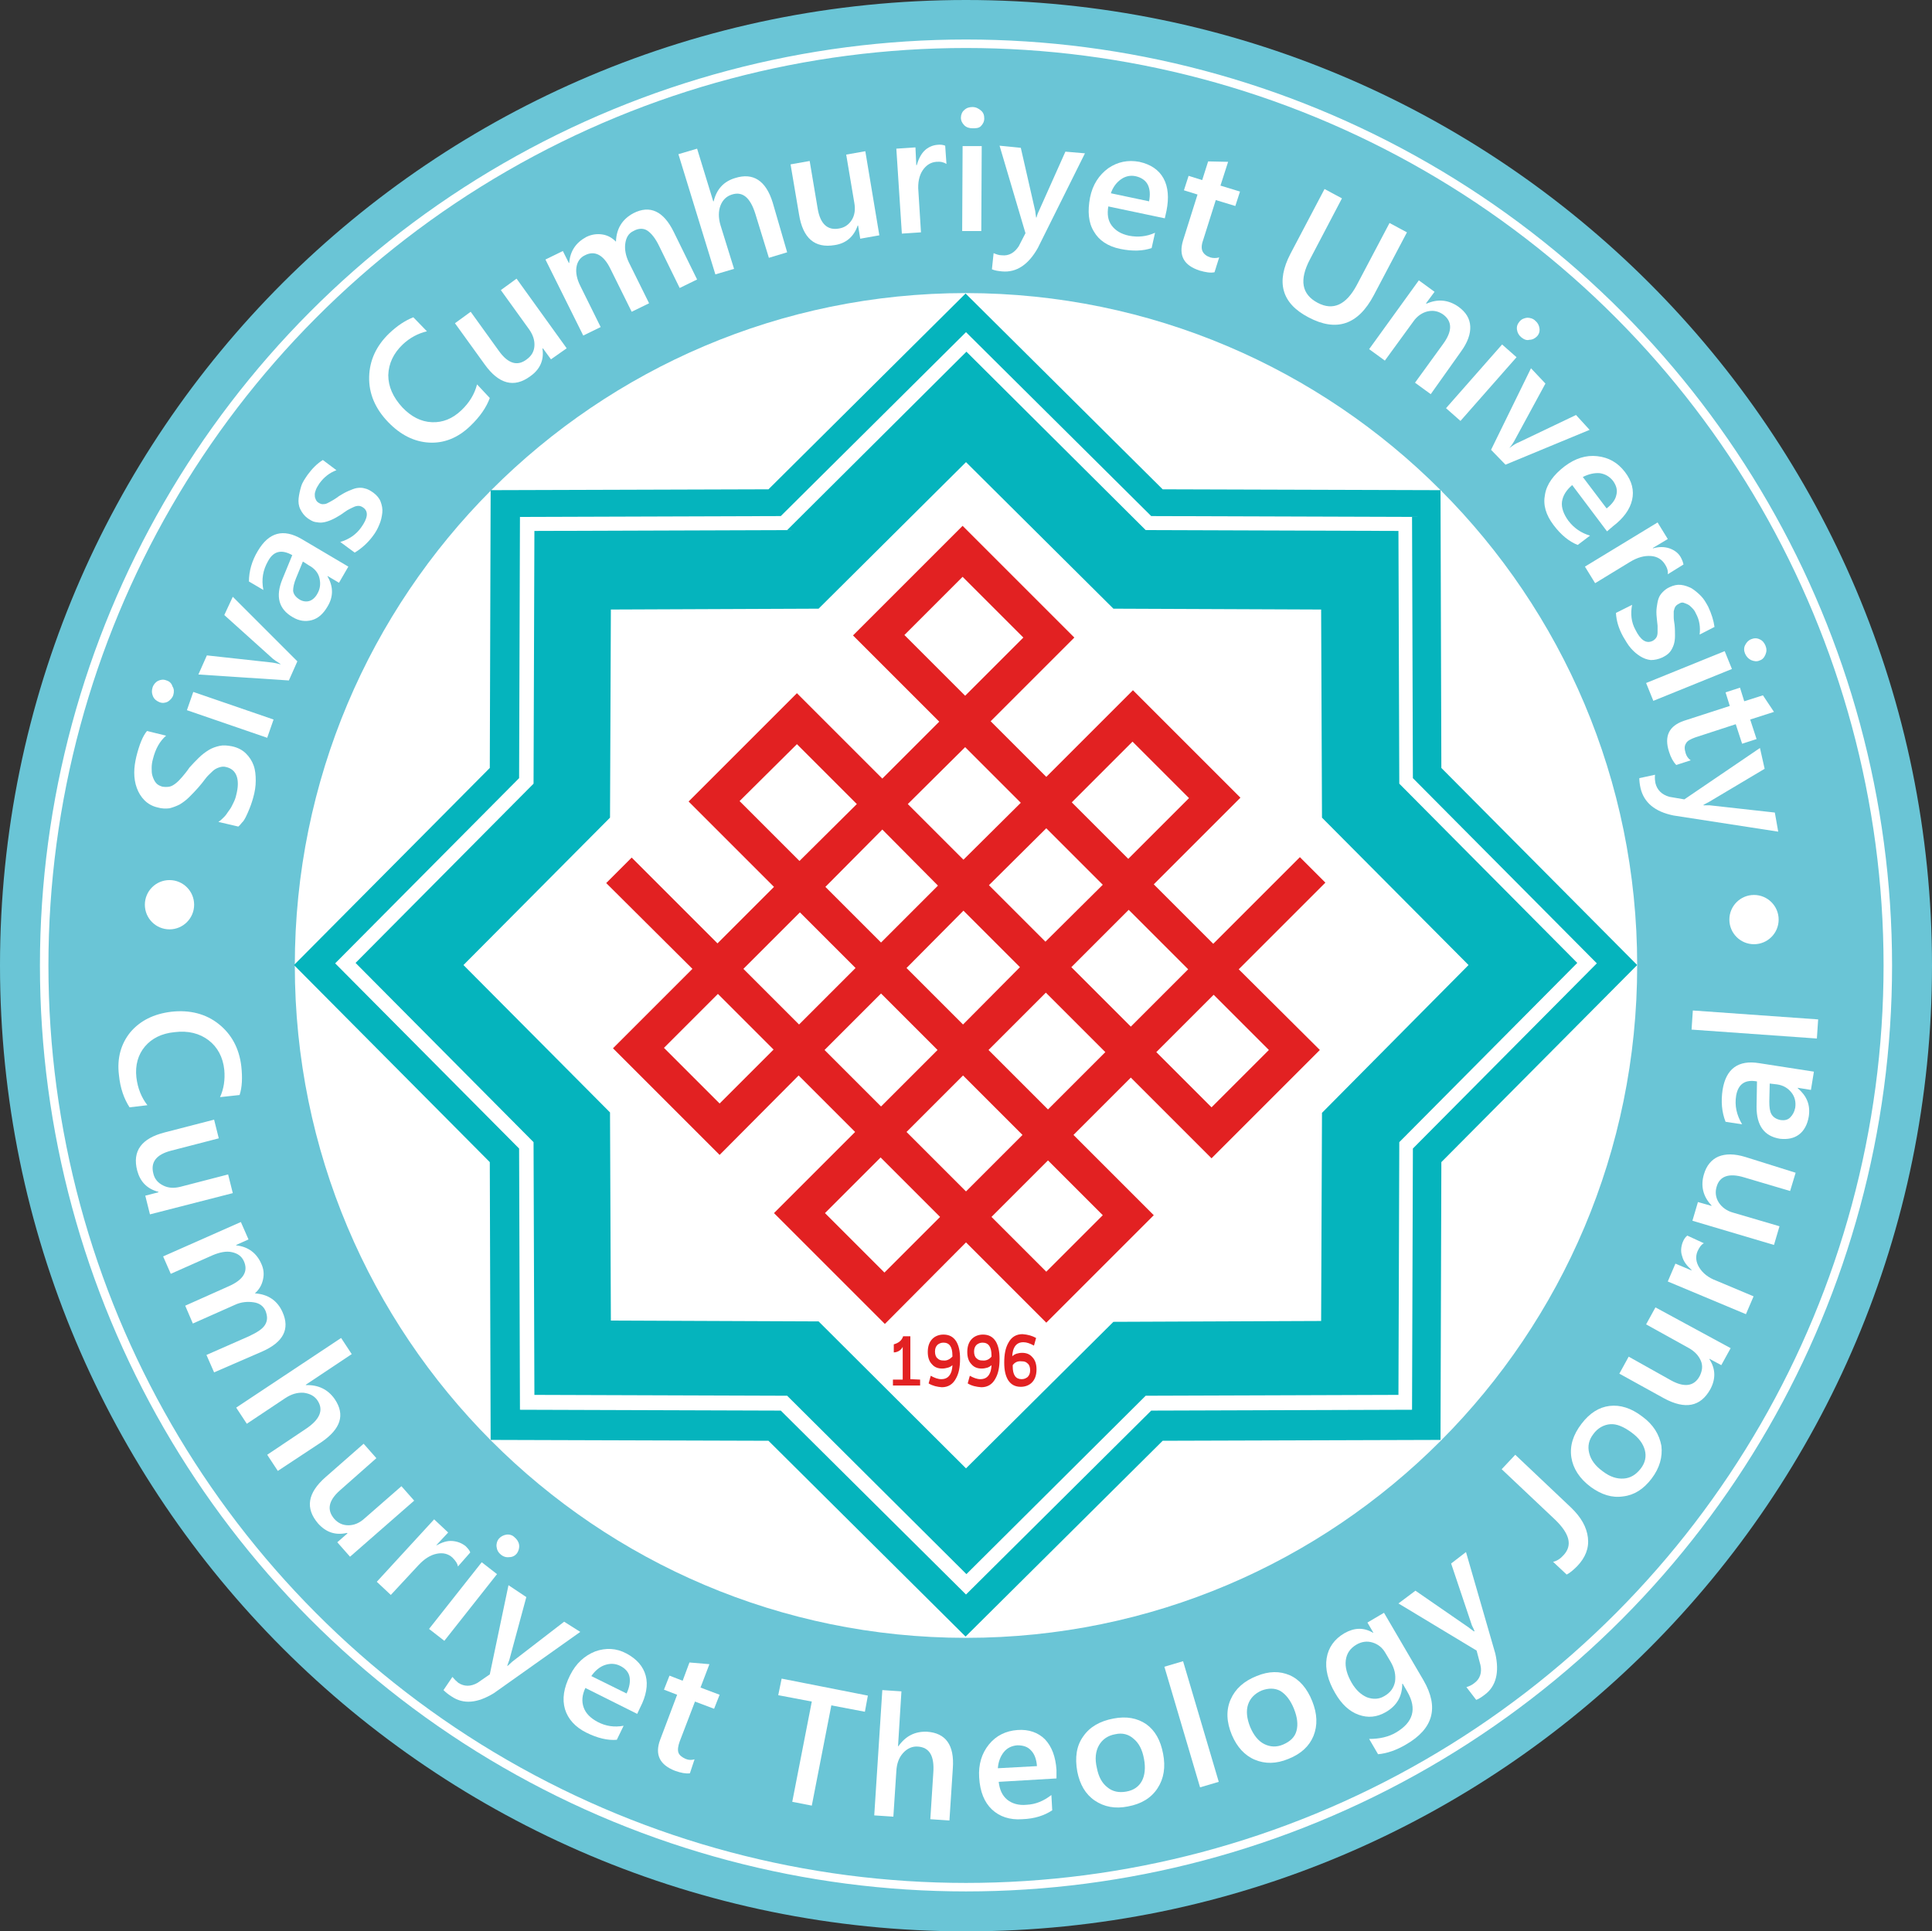 <?xml version="1.0" encoding="utf-8"?>
<!-- Generator: Adobe Illustrator 24.3.0, SVG Export Plug-In . SVG Version: 6.00 Build 0)  -->
<svg version="1.1" id="Cumhuriyet_Theology_Journal_1_"
	 xmlns="http://www.w3.org/2000/svg" xmlns:xlink="http://www.w3.org/1999/xlink" x="0px" y="0px" viewBox="0 0 454.8 454.7"
	 style="enable-background:new 0 0 454.8 454.7;" xml:space="preserve">
<rect x="0" y="0" width="454.8" height="454.7" fill="#333333" stroke="none"/>
<style type="text/css">
	.st0{fill-rule:evenodd;clip-rule:evenodd;fill:#6AC5D6;}
	.st1{fill:none;stroke:#FFFFFF;stroke-width:2;stroke-miterlimit:10;}
	.st2{fill-rule:evenodd;clip-rule:evenodd;fill:#FFFFFF;}
	.st3{fill-rule:evenodd;clip-rule:evenodd;fill:#05B4BD;}
	.st4{fill:#FFFFFF;}
	.st5{fill:#E22122;}
	.st6{fill:none;}
</style>
<g id="XMLID_1_">
	<path id="XMLID_120_" class="st0" d="M454.8,227.3c0,125.6-101.8,227.4-227.4,227.4S0,352.9,0,227.3S101.8,0,227.4,0
		S454.8,101.8,454.8,227.3"/>
	<ellipse id="XMLID_119_" class="st1" cx="227.4" cy="227.3" rx="217" ry="217"/>
	<path id="XMLID_118_" class="st2" d="M385.4,227.3c0,87.4-70.7,158.3-158,158.3s-158-70.9-158-158.3S140.1,69,227.4,69
		C314.7,69.1,385.4,139.9,385.4,227.3"/>
	<g id="XMLID_86_">
		<path id="XMLID_115_" class="st3" d="M339.3,180.8l-0.2-65.4l-65.4-0.2l-46.4-46.1l-46.4,46.1l-65.4,0.2l-0.2,65.4l-46.1,46.4
			l46.1,46.4l0.2,65.4l65.4,0.2l46.4,46.1l46.4-46.1l65.4-0.2l0.2-65.4l46.1-46.4L339.3,180.8z M311.2,262l-0.2,49l-48.9,0.2
			l-34.7,34.5l-34.7-34.6l-48.9-0.2l-0.2-49l-34.5-34.7l34.5-34.7l0.2-49l48.9-0.2l34.7-34.5l34.7,34.5l48.9,0.2l0.2,49l34.5,34.7
			L311.2,262z"/>
		<path id="XMLID_112_" class="st4" d="M227.4,375.4l-43.6-43.3l-61.4-0.2l-0.2-61.5l-43.3-43.6l43.3-43.6l0.2-61.5l61.4-0.2
			l43.6-43.3l43.6,43.3l61.4,0.2l0.2,61.5l43.3,43.6l-43.3,43.6l-0.2,61.5l-61.4,0.2L227.4,375.4z M125.8,328.4l59.5,0.2l42.2,42
			l42.2-42l59.5-0.2l0.2-59.5l41.9-42.2l-41.9-42.2l-0.2-59.5l-59.5-0.2l-42.2-42l-42.2,42l-59.5,0.2l-0.2,59.5l-41.9,42.2
			l41.9,42.2L125.8,328.4z"/>
		<path id="XMLID_87_" class="st5" d="M208.3,311.7l-26.1-26.1l19.1-19.1L188,253.2l-18.6,18.7l-25.1-25.1l18.7-18.7l-20.3-20.2l6-6
			l20.2,20.2l13.3-13.3l-20.1-20.1l25.5-25.5l20.1,20.1l13.4-13.4l-20.3-20.3l25.8-25.8l26.3,26.3l-19.7,19.7l13.1,13.1l20.4-20.4
			l25.3,25.3l-20.4,20.4l14,14l20.4-20.4l6,6l-20.4,20.4l19.1,19l-25.5,25.5l-19-19l-13.5,13.5l18.9,18.9l-25.3,25.3l-18.9-18.9
			L208.3,311.7z M194.2,285.6l14,14l13.1-13.1l-14-14L194.2,285.6z M233.4,286.5l12.9,12.9l13.3-13.3l-12.9-12.9L233.4,286.5z
			 M213.4,266.5l14,14l13.3-13.3l-14-14L213.4,266.5z M232.7,247.2l14,14l13.5-13.5l-14-14L232.7,247.2z M272.2,247.7l13,13
			l13.5-13.5l-13-13L272.2,247.7z M194.1,247.2l13.3,13.3l13.3-13.3l-13.3-13.3L194.1,247.2z M156.3,246.7l13.1,13.1l12.7-12.7
			L169,234L156.3,246.7z M252.2,227.7l14,14l13.5-13.5l-14-14L252.2,227.7z M213.4,227.9l13.3,13.3l13.4-13.5l-13.3-13.3
			L213.4,227.9z M175,228.1l13.1,13.1l13.3-13.3l-13.1-13.1L175,228.1z M194.3,208.8l13.1,13.1l13.4-13.4l-13.1-13.2L194.3,208.8z
			 M232.8,208.4l13.3,13.3l13.5-13.4L246.3,195L232.8,208.4z M174.1,188.6l14.1,14.1l13.5-13.4l-14.1-14.1L174.1,188.6z
			 M213.7,189.3l13.1,13.1l13.5-13.4l-13.1-13.1L213.7,189.3z M252.3,188.9l13.3,13.3l14.3-14.3l-13.3-13.3L252.3,188.9z
			 M212.9,149.5l14.3,14.3l13.7-13.7l-14.3-14.3L212.9,149.5z M243.9,315l-0.5,1.8c-0.9-0.5-1.7-0.8-2.5-0.8c-1.2,0-2,0.6-2.4,1.9
			c-0.1,0.4-0.2,0.9-0.2,1.4c0.3-0.3,0.7-0.5,1-0.6c0.4-0.1,0.8-0.2,1.3-0.2c1,0,1.8,0.3,2.4,1c0.7,0.7,1,1.7,1,2.9
			c0,1.4-0.4,2.4-1.1,3.1c-0.6,0.6-1.5,1-2.6,1c-1.3,0-2.3-0.5-3-1.6c-0.6-1-0.9-2.3-0.9-4.1c0-2,0.3-3.5,1-4.7c0.7-1.3,1.8-2,3.3-2
			C242,314.2,243,314.5,243.9,315z M238.4,321.4v0.3c0,2,0.7,3,2.1,3c0.6,0,1-0.2,1.4-0.5c0.4-0.4,0.6-0.9,0.6-1.6s-0.2-1.3-0.6-1.6
			c-0.4-0.4-0.8-0.5-1.4-0.5C239.6,320.4,238.9,320.7,238.4,321.4z M227.8,325.7l0.5-1.8c0.9,0.5,1.7,0.8,2.5,0.8
			c1.2,0,2-0.6,2.4-1.9c0.1-0.4,0.2-0.9,0.2-1.4c-0.3,0.3-0.7,0.5-1,0.6c-0.4,0.1-0.8,0.2-1.3,0.2c-1,0-1.8-0.3-2.4-1
			c-0.7-0.7-1-1.7-1-2.9c0-1.4,0.4-2.4,1.1-3.1c0.6-0.6,1.5-1,2.6-1c1.3,0,2.3,0.5,3,1.6c0.6,1,0.9,2.3,0.9,4.1c0,2-0.3,3.5-1,4.7
			c-0.7,1.3-1.8,2-3.3,2C229.8,326.5,228.8,326.3,227.8,325.7z M233.4,319.4v-0.3c0-2-0.7-3-2.1-3c-0.6,0-1,0.2-1.4,0.5
			c-0.4,0.4-0.6,0.9-0.6,1.6s0.2,1.3,0.6,1.6c0.4,0.4,0.8,0.5,1.4,0.5C232.2,320.4,232.9,320,233.4,319.4z M218.6,325.7l0.5-1.8
			c0.9,0.5,1.7,0.8,2.5,0.8c1.2,0,2-0.6,2.4-1.9c0.1-0.4,0.2-0.9,0.2-1.4c-0.3,0.3-0.7,0.5-1.1,0.6c-0.4,0.1-0.8,0.2-1.3,0.2
			c-1,0-1.8-0.3-2.4-1c-0.7-0.7-1-1.7-1-2.9c0-1.4,0.4-2.4,1.1-3.1c0.6-0.6,1.5-1,2.6-1c1.3,0,2.3,0.5,3,1.6c0.6,1,0.9,2.3,0.9,4.1
			c0,2-0.3,3.5-1,4.7c-0.7,1.3-1.8,2-3.3,2C220.6,326.5,219.6,326.3,218.6,325.7z M224.2,319.4v-0.3c0-2-0.7-3-2.1-3
			c-0.6,0-1,0.2-1.4,0.5c-0.4,0.4-0.6,0.9-0.6,1.6s0.2,1.3,0.6,1.6c0.4,0.4,0.8,0.5,1.4,0.5C222.9,320.4,223.6,320,224.2,319.4z
			 M216.6,324.8v1.4h-6.4v-1.4h2.3v-7.7c-0.2,0.4-0.5,0.7-0.8,0.9c-0.3,0.2-0.8,0.4-1.3,0.4v-1.9c1.1-0.3,1.9-0.9,2.2-1.9h1.7v10.1
			L216.6,324.8L216.6,324.8z"/>
	</g>
	<g id="içerik_2_">
		<g id="Cumhuriyet_Theology_Journal">
			<circle id="XMLID_85_" class="st6" cx="227.6" cy="227.7" r="165.5"/>
			<path id="XMLID_84_" class="st4" d="M30.5,260.7c-1.3-2-2.2-4.5-2.5-7.6c-0.5-4,0.5-7.4,2.7-10.1c2.3-2.7,5.5-4.3,9.6-4.8
				c4.4-0.5,8.2,0.5,11.2,2.9s4.8,5.7,5.3,9.9c0.3,2.7,0.2,5-0.4,6.8l-4.6,0.5c0.9-2,1.2-4.1,1-6.4c-0.3-3-1.6-5.4-3.7-7
				s-4.8-2.3-8-1.9c-3.1,0.3-5.4,1.5-7,3.4s-2.3,4.4-2,7.2c0.3,2.6,1.2,4.8,2.6,6.6L30.5,260.7z"/>
			<path id="XMLID_83_" class="st4" d="M35.3,285.9l-1.1-4.4l3.1-0.8v-0.1c-2.7-0.7-4.3-2.4-5-5c-1.2-4.6,1-7.6,6.5-9l11.6-3
				l1.1,4.4l-11.2,2.9c-3.5,0.9-4.9,2.7-4.2,5.4c0.3,1.3,1.1,2.2,2.3,2.8c1.2,0.6,2.5,0.7,4.1,0.3l11.2-2.9l1.1,4.4L35.3,285.9z"/>
			<path id="XMLID_82_" class="st4" d="M50.4,323.1l-1.8-4.1l10-4.4c1.9-0.9,3.2-1.7,3.8-2.7s0.6-2,0.1-3.3c-0.5-1.1-1.4-1.8-2.8-2
				s-2.9-0.1-4.4,0.6l-9.9,4.4l-1.8-4.2l10.3-4.6c3.4-1.5,4.6-3.5,3.5-5.9c-0.5-1.1-1.4-1.8-2.8-2.1c-1.3-0.3-2.8,0-4.5,0.7
				l-9.9,4.4l-1.8-4.1l18.3-8.1l1.8,4.1l-2.9,1.3v0.1c2.8,0.3,4.8,1.8,5.9,4.3c0.6,1.3,0.7,2.5,0.4,3.8c-0.3,1.3-0.9,2.3-1.9,3.2
				c3.1,0.2,5.3,1.7,6.5,4.4c1.8,4,0.2,7.1-4.8,9.3L50.4,323.1z"/>
			<path id="XMLID_81_" class="st4" d="M65.4,346.3l-2.5-3.8l9.1-6.1c3.3-2.2,4.2-4.4,2.8-6.6c-0.7-1.1-1.8-1.7-3.3-1.9
				c-1.5-0.1-2.9,0.3-4.4,1.3l-9,6l-2.5-3.8L80.3,315l2.5,3.8L72,326v0.1c2.9-0.1,5.2,1,6.8,3.3c2.5,3.7,1.4,7-3.1,10.1L65.4,346.3z
				"/>
			<path id="XMLID_80_" class="st4" d="M82.4,366.5l-3-3.4l2.4-2.1l-0.1-0.1c-2.7,0.6-4.9-0.1-6.8-2.2c-3.1-3.6-2.5-7.2,1.7-10.9
				l9-7.9l3,3.4l-8.6,7.6c-2.7,2.4-3.1,4.6-1.3,6.7c0.9,1,2,1.5,3.3,1.5s2.6-0.5,3.8-1.6l8.7-7.6l3,3.4L82.4,366.5z"/>
			<path id="XMLID_79_" class="st4" d="M107.8,368.8c-0.1-0.7-0.6-1.4-1.3-2.1c-1-0.9-2.2-1.2-3.7-0.9c-1.5,0.3-2.9,1.2-4.3,2.7
				l-6.5,7l-3.3-3.1l13.5-14.7l3.3,3.1l-2.8,3h0.1c1.3-0.7,2.5-1.1,3.7-1s2.2,0.5,3.1,1.2c0.6,0.6,1,1.1,1.1,1.5L107.8,368.8z"/>
			<path id="XMLID_76_" class="st4" d="M104.6,386.3l-3.6-2.8l12.4-15.7l3.6,2.8L104.6,386.3z M117.9,366c-0.6-0.5-0.9-1-1-1.8
				c-0.1-0.7,0.1-1.4,0.5-1.9s1.1-0.9,1.8-1s1.4,0.1,1.9,0.6c0.6,0.5,1,1.1,1.1,1.8s-0.1,1.4-0.5,2c-0.4,0.5-1,0.9-1.8,0.9
				C119.2,366.7,118.5,366.5,117.9,366z"/>
			<path id="XMLID_75_" class="st4" d="M136.6,384.2l-20.3,14.4c-3.9,2.4-7.2,2.7-10,0.8c-0.8-0.5-1.4-1-1.9-1.5l2.1-3.1
				c0.5,0.6,0.9,1,1.4,1.4c1.4,0.9,2.9,0.9,4.5,0l2.9-2l4.4-21l4.2,2.8l-4,14.8c-0.1,0.2-0.2,0.6-0.5,1.4h0.1c0.2-0.2,0.6-0.5,1.1-1
				l12.2-9.4L136.6,384.2z"/>
			<path id="XMLID_72_" class="st4" d="M150,403.5l-12.2-6.1c-0.8,1.7-0.9,3.2-0.4,4.6s1.6,2.5,3.3,3.4c1.9,1,3.9,1.3,6.1,0.9
				l-1.6,3.3c-2.1,0.2-4.6-0.4-7.2-1.7c-2.6-1.3-4.3-3.2-5-5.5c-0.7-2.4-0.3-5,1.2-8c1.4-2.8,3.4-4.6,5.9-5.6c2.5-0.9,5-0.8,7.4,0.5
				s3.9,3,4.5,5.2s0.1,4.8-1.3,7.5L150,403.5z M147.5,398.7c0.7-1.5,0.9-2.8,0.7-3.9s-1-2-2.2-2.6s-2.4-0.6-3.6-0.2
				s-2.3,1.3-3.2,2.6L147.5,398.7z"/>
			<path id="XMLID_71_" class="st4" d="M162.4,417.5c-1,0.1-2.1-0.1-3.5-0.6c-3.6-1.4-4.8-3.8-3.5-7.3l4-10.6l-3.1-1.2l1.3-3.3
				l3.1,1.2l1.6-4.3l4.7,0.4l-2.1,5.5l4.5,1.7l-1.3,3.3l-4.5-1.7L160,410c-0.4,1.1-0.5,2-0.3,2.6s0.8,1.1,1.7,1.5
				c0.7,0.3,1.4,0.3,2.1,0.1L162.4,417.5z"/>
			<path id="XMLID_70_" class="st4" d="M203.6,403l-7.9-1.5l-4.6,23.6l-4.6-0.9l4.6-23.6l-7.9-1.5l0.8-3.9l20.3,4L203.6,403z"/>
			<path id="XMLID_69_" class="st4" d="M223.5,428.6l-4.5-0.3l0.7-10.9c0.3-4-0.9-6-3.6-6.2c-1.3-0.1-2.5,0.4-3.5,1.5
				s-1.5,2.5-1.6,4.3l-0.7,10.7l-4.5-0.3l1.9-29.5l4.5,0.3l-0.8,12.9h0.1c1.7-2.4,3.9-3.5,6.7-3.4c4.4,0.3,6.5,3.1,6.1,8.6
				L223.5,428.6z"/>
			<path id="XMLID_66_" class="st4" d="M248.7,418.7l-13.6,0.8c0.2,1.8,0.8,3.2,2,4.2c1.1,0.9,2.7,1.4,4.6,1.2
				c2.1-0.1,4-0.9,5.8-2.3l0.2,3.6c-1.8,1.2-4.1,2-7.1,2.1c-2.9,0.2-5.3-0.6-7.1-2.3s-2.8-4.2-3-7.5c-0.2-3.1,0.6-5.7,2.3-7.8
				s4-3.2,6.7-3.4s4.9,0.6,6.5,2.2c1.6,1.7,2.5,4.1,2.7,7.2V418.7z M244.1,415.8c-0.1-1.6-0.6-2.9-1.4-3.7c-0.8-0.9-1.9-1.2-3.2-1.2
				c-1.3,0.1-2.4,0.6-3.2,1.6s-1.3,2.3-1.4,3.8L244.1,415.8z"/>
			<path id="XMLID_63_" class="st4" d="M265.5,425.3c-3,0.6-5.6,0.1-7.8-1.4c-2.2-1.5-3.5-3.8-4.1-6.8c-0.6-3.3-0.2-6.1,1.4-8.3
				c1.5-2.2,3.9-3.6,7.1-4.2c3.1-0.6,5.6-0.1,7.7,1.3c2.1,1.5,3.4,3.8,4,7c0.6,3.1,0.2,5.8-1.3,8.1
				C271,423.3,268.7,424.7,265.5,425.3z M262.5,408.3c-1.7,0.3-3,1.2-3.8,2.6s-1,3.2-0.5,5.3c0.4,2.1,1.2,3.6,2.5,4.6
				c1.2,1,2.7,1.3,4.4,1c1.8-0.3,3-1.2,3.7-2.5s0.9-3.1,0.5-5.2c-0.4-2.2-1.2-3.7-2.4-4.7C265.7,408.3,264.2,407.9,262.5,408.3z"/>
			<path id="XMLID_62_" class="st4" d="M286.9,419.5l-4.4,1.3l-8.4-28.4l4.4-1.3L286.9,419.5z"/>
			<path id="XMLID_59_" class="st4" d="M303.3,414.1c-2.9,1.2-5.5,1.2-7.9,0.2s-4.2-3-5.4-5.8c-1.3-3.1-1.4-5.9-0.3-8.4
				s3.1-4.3,6.1-5.5c2.9-1.2,5.5-1.2,7.8-0.2s4.1,3.1,5.3,6.1c1.2,3,1.3,5.7,0.3,8.2C308.2,411.1,306.3,412.9,303.3,414.1z M297,398
				c-1.6,0.7-2.7,1.8-3.2,3.3s-0.3,3.3,0.5,5.3c0.8,1.9,1.9,3.3,3.3,4s2.9,0.8,4.5,0.1c1.6-0.7,2.7-1.7,3.1-3.2s0.2-3.2-0.6-5.2
				c-0.8-2-1.9-3.4-3.2-4.2C300.1,397.4,298.6,397.4,297,398z"/>
			<path id="XMLID_56_" class="st4" d="M335.1,395.6c3.7,6.4,2.3,11.4-4.1,15.1c-2.2,1.3-4.4,2.1-6.6,2.3l-2.1-3.6
				c2.5,0,4.6-0.5,6.3-1.5c4.1-2.4,5-5.6,2.7-9.6l-1.1-1.9h-0.1c0,3-1.3,5.2-3.9,6.7c-2.1,1.2-4.2,1.4-6.4,0.6
				c-2.2-0.8-4-2.5-5.5-5.1c-1.7-2.9-2.4-5.7-2-8.2s1.8-4.5,4.2-5.9c2.3-1.3,4.5-1.4,6.7-0.1h0.1l-1.4-2.4l3.9-2.3L335.1,395.6z
				 M327.4,391.3l-1.3-2.2c-0.7-1.2-1.7-2-3-2.4s-2.6-0.2-3.8,0.5c-1.5,0.9-2.3,2.1-2.5,3.7s0.3,3.4,1.4,5.3c1,1.7,2.2,2.8,3.6,3.4
				c1.4,0.5,2.8,0.5,4.1-0.3c1.4-0.8,2.2-1.9,2.5-3.4C328.6,394.3,328.3,392.9,327.4,391.3z"/>
			<path id="XMLID_55_" class="st4" d="M345.1,365.4l6.9,23.9c1,4.4,0.2,7.7-2.5,9.7c-0.8,0.6-1.4,1-2,1.2l-2.3-3
				c0.7-0.2,1.3-0.5,1.8-0.9c1.4-1,1.9-2.5,1.5-4.3l-0.9-3.4l-18.4-11.1l4-3l12.6,8.7c0.1,0.1,0.5,0.4,1.2,0.9l0.1-0.1
				c-0.1-0.3-0.3-0.7-0.6-1.3l-4.9-14.6L345.1,365.4z"/>
			<path id="XMLID_54_" class="st4" d="M369.8,354.9c2.4,2.3,3.7,4.6,4,7.1s-0.6,4.7-2.5,6.7c-0.9,0.9-1.7,1.6-2.5,2l-3.2-3
				c0.9-0.2,1.7-0.7,2.5-1.6c2.1-2.3,1.4-5-2-8.3l-12.6-11.9l3.2-3.4L369.8,354.9z"/>
			<path id="XMLID_51_" class="st4" d="M388.8,348.1c-1.9,2.5-4.1,3.9-6.7,4.2c-2.6,0.4-5.1-0.4-7.6-2.2c-2.7-2-4.2-4.4-4.6-7
				c-0.4-2.7,0.4-5.3,2.4-7.9c1.9-2.5,4.1-3.9,6.6-4.2c2.5-0.3,5.1,0.5,7.7,2.5c2.6,1.9,4,4.2,4.5,6.9
				C391.4,343,390.7,345.6,388.8,348.1z M375.1,337.6c-1.1,1.4-1.4,2.9-1,4.5s1.4,3,3.2,4.3c1.7,1.3,3.3,1.8,4.9,1.7
				c1.6-0.1,2.9-0.9,4-2.3s1.4-2.9,1-4.4s-1.4-2.9-3.2-4.2c-1.8-1.3-3.4-2-4.9-1.9S376.1,336.2,375.1,337.6z"/>
			<path id="XMLID_50_" class="st4" d="M407.4,317.4l-2.2,4l-2.8-1.5v0.1c1.5,2.3,1.5,4.7,0.2,7.1c-2.3,4.1-5.9,4.8-10.9,2.1
				l-10.5-5.8l2.2-4l10,5.6c3.1,1.7,5.4,1.4,6.7-1c0.6-1.2,0.8-2.4,0.3-3.6s-1.4-2.2-2.8-3l-10.1-5.6l2.2-4L407.4,317.4z"/>
			<path id="XMLID_49_" class="st4" d="M401.1,292.7c-0.6,0.3-1.1,1-1.5,1.9c-0.5,1.2-0.4,2.5,0.4,3.8s2.1,2.4,4,3.1l8.8,3.7
				l-1.8,4.2l-18.4-7.7l1.8-4.2l3.8,1.6V299c-1.1-1-1.9-2-2.2-3.2c-0.4-1.1-0.3-2.2,0.1-3.3c0.3-0.8,0.7-1.3,1.1-1.6L401.1,292.7z"
				/>
			<path id="XMLID_48_" class="st4" d="M422.7,276.1l-1.3,4.3l-10.8-3.2c-3.6-1.1-5.8-0.3-6.5,2.2c-0.4,1.3-0.2,2.6,0.5,3.7
				s1.9,2,3.4,2.4l10.9,3.2l-1.3,4.4l-19.2-5.7l1.3-4.4l3.2,0.9v-0.1c-2-2.1-2.6-4.6-1.8-7.3c0.6-2.1,1.8-3.5,3.4-4.2
				c1.7-0.7,3.8-0.7,6.4,0.1L422.7,276.1z"/>
			<path id="XMLID_45_" class="st4" d="M427,252.3l-0.7,4.3l-3.1-0.5v0.1c2.1,1.8,3,3.9,2.6,6.6c-0.3,1.9-1.1,3.4-2.3,4.3
				s-2.7,1.2-4.5,1c-3.7-0.6-5.5-3.1-5.5-7.5l0.1-6c-2.8-0.5-4.4,0.6-4.9,3.3c-0.4,2.4,0.1,4.6,1.4,6.8l-3.9-0.6
				c-0.9-2.3-1.1-4.8-0.7-7.5c0.8-5,3.7-7.1,8.6-6.3L427,252.3z M416.6,255.1l-0.1,4.2c0,1.3,0.1,2.3,0.5,3s1.1,1.2,2.2,1.4
				c0.8,0.1,1.6,0,2.2-0.6s1-1.3,1.2-2.3c0.2-1.4-0.1-2.6-0.9-3.6s-1.9-1.7-3.4-1.9L416.6,255.1z"/>
			<path id="XMLID_44_" class="st4" d="M428,240l-0.3,4.5l-29.5-2.1l0.3-4.5L428,240z"/>
		</g>
		<g id="Sivas_Cumhuriyet_University_1_">
			<circle id="XMLID_43_" class="st6" cx="227.6" cy="227.7" r="173.3"/>
			<path id="XMLID_42_" class="st4" d="M56.1,194.6l-4.7-1.1c0.5-0.3,0.9-0.7,1.4-1.2s0.8-1.1,1.2-1.6s0.7-1.2,1-1.8
				s0.5-1.2,0.6-1.7c0.5-1.9,0.5-3.4,0.1-4.5s-1.2-1.8-2.4-2.1c-0.7-0.2-1.2-0.1-1.8,0.1s-1.1,0.5-1.6,1s-1.1,1-1.6,1.7
				s-1.1,1.4-1.7,2.1c-0.7,0.8-1.4,1.5-2.1,2.2s-1.4,1.2-2.2,1.7c-0.8,0.4-1.6,0.7-2.4,0.9c-0.8,0.1-1.8,0.1-2.8-0.2
				c-1.3-0.3-2.3-0.9-3.1-1.7s-1.4-1.8-1.8-2.9c-0.4-1.1-0.6-2.3-0.6-3.6s0.2-2.5,0.5-3.8c0.7-2.8,1.5-4.8,2.5-6l4.5,1.1
				c-1.5,1.3-2.5,3.1-3.1,5.5c-0.2,0.7-0.3,1.4-0.3,2.1c0,0.7,0,1.3,0.2,1.9s0.4,1.1,0.8,1.6s0.9,0.7,1.5,0.9c0.6,0.1,1.2,0.1,1.7,0
				s1-0.4,1.5-0.8s1-0.9,1.5-1.5s1.1-1.3,1.7-2.2c0.7-0.8,1.5-1.6,2.2-2.3s1.5-1.3,2.3-1.8s1.7-0.8,2.6-1s1.8-0.1,2.9,0.1
				c1.4,0.3,2.5,0.9,3.3,1.7s1.4,1.7,1.8,2.8s0.5,2.3,0.5,3.6s-0.2,2.6-0.6,4c-0.1,0.4-0.3,1-0.5,1.6s-0.5,1.3-0.8,2s-0.6,1.3-1,1.9
				C56.8,193.8,56.5,194.3,56.1,194.6z"/>
			<path id="XMLID_39_" class="st4" d="M40.8,163.6c-0.2,0.7-0.7,1.2-1.3,1.6c-0.6,0.3-1.3,0.4-2,0.1s-1.2-0.7-1.5-1.4
				s-0.3-1.3-0.1-2s0.7-1.3,1.3-1.6c0.6-0.3,1.3-0.4,2-0.1c0.7,0.2,1.2,0.7,1.4,1.4C41,162.2,41,162.9,40.8,163.6z M64.4,169.4
				l-1.5,4.3L44,167.2l1.5-4.3L64.4,169.4z"/>
			<path id="XMLID_38_" class="st4" d="M54.8,140.5L70,155.7l-2,4.5l-21.3-1.4l2-4.5l14.6,1.6c1.1,0.1,2,0.3,2.7,0.5v-0.1
				c-0.8-0.5-1.6-1-2.2-1.6l-11-9.9L54.8,140.5z"/>
			<path id="XMLID_35_" class="st4" d="M82,133.4l-2.2,3.8l-2.7-1.6v0.1c1.4,2.4,1.4,4.8,0,7.1c-1,1.7-2.2,2.8-3.7,3.2
				s-3,0.2-4.5-0.7c-3.3-1.9-4.1-4.9-2.4-9l2.3-5.6c-2.5-1.4-4.4-1-5.7,1.4c-1.2,2.1-1.6,4.3-1.1,6.8l-3.4-2c0-2.4,0.7-4.9,2.1-7.2
				c2.6-4.4,6-5.3,10.3-2.8L82,133.4z M71.3,132.2l-1.6,3.9c-0.5,1.2-0.7,2.2-0.7,3c0.1,0.8,0.6,1.5,1.6,2.1
				c0.7,0.4,1.5,0.5,2.2,0.3s1.4-0.8,1.9-1.7c0.7-1.2,0.8-2.4,0.5-3.7s-1.2-2.3-2.5-3L71.3,132.2z"/>
			<path id="XMLID_34_" class="st4" d="M83.5,130.1l-3.4-2.5c2-0.6,3.7-1.7,4.9-3.4c1.6-2.2,1.8-3.8,0.5-4.7
				c-0.4-0.3-0.8-0.4-1.1-0.4c-0.4,0-0.8,0.1-1.2,0.3c-0.4,0.2-0.9,0.4-1.4,0.7s-1,0.7-1.6,1.1c-0.8,0.5-1.5,0.9-2.2,1.2
				s-1.3,0.5-2,0.6c-0.6,0.1-1.2,0-1.8-0.1s-1.2-0.5-1.8-0.9c-0.8-0.6-1.3-1.3-1.7-2.1s-0.5-1.7-0.4-2.6c0.1-0.9,0.3-1.8,0.6-2.8
				c0.3-1,0.9-1.8,1.5-2.7c1.1-1.5,2.3-2.7,3.6-3.5l3.2,2.4c-1.6,0.6-2.9,1.6-4,3.1c-0.3,0.5-0.6,0.9-0.8,1.4
				c-0.2,0.5-0.3,0.9-0.3,1.2c0,0.4,0,0.7,0.2,1.1c0.1,0.3,0.3,0.6,0.6,0.8s0.7,0.4,1,0.4s0.7,0,1.1-0.2c0.4-0.2,0.8-0.4,1.3-0.7
				s1-0.6,1.5-1c0.8-0.5,1.5-0.9,2.2-1.2s1.4-0.6,2-0.7c0.7-0.1,1.3-0.1,1.9,0.1c0.6,0.1,1.3,0.5,2,1c0.8,0.6,1.4,1.3,1.7,2.1
				c0.3,0.8,0.5,1.7,0.4,2.6c-0.1,0.9-0.3,1.9-0.7,2.8c-0.4,1-0.9,1.9-1.6,2.8C86.5,127.9,85,129.2,83.5,130.1z"/>
			<path id="XMLID_33_" class="st4" d="M115.3,93.7c-0.8,2.2-2.3,4.4-4.6,6.6c-2.9,2.8-6.2,4.1-9.7,3.9c-3.5-0.2-6.7-1.8-9.6-4.8
				c-3.1-3.2-4.6-6.8-4.5-10.7c0.1-3.9,1.7-7.3,4.7-10.2c2-1.9,3.9-3.1,5.7-3.8l3.2,3.3c-2.1,0.5-4,1.5-5.7,3.1
				c-2.2,2.1-3.3,4.5-3.4,7.2c0,2.7,1.1,5.2,3.3,7.6c2.1,2.2,4.4,3.4,7,3.5c2.5,0.1,4.8-0.8,6.9-2.8c1.9-1.8,3.1-3.8,3.7-6.1
				L115.3,93.7z"/>
			<path id="XMLID_32_" class="st4" d="M133.4,82l-3.7,2.6l-1.9-2.6l-0.1,0.1c0.4,2.7-0.6,4.9-2.9,6.5c-3.8,2.8-7.4,1.8-10.7-2.8
				l-7-9.7l3.7-2.7l6.7,9.3c2.1,2.9,4.3,3.6,6.5,1.9c1.1-0.8,1.7-1.8,1.8-3.1c0.1-1.3-0.3-2.6-1.2-3.9l-6.7-9.3l3.7-2.7L133.4,82z"
				/>
			<path id="XMLID_31_" class="st4" d="M164.1,65.8l-4.1,2l-4.8-9.8c-0.9-1.9-1.9-3.1-2.8-3.7c-0.9-0.6-2.1-0.6-3.3,0.1
				c-1.1,0.5-1.7,1.5-1.9,2.9s0.1,2.9,0.8,4.4l4.8,9.7l-4.1,2l-5-10.1c-1.6-3.3-3.7-4.4-6-3.2c-1.1,0.5-1.8,1.5-2,2.8
				s0.1,2.8,0.9,4.4l4.8,9.7l-4.1,2l-8.9-17.9l4.1-2l1.4,2.8h0.1c0.2-2.8,1.6-4.8,4-6.1c1.2-0.6,2.5-0.8,3.8-0.6
				c1.3,0.2,2.3,0.8,3.2,1.7c0.1-3.1,1.5-5.3,4.1-6.7c3.9-2,7.1-0.5,9.5,4.4L164.1,65.8z"/>
			<path id="XMLID_30_" class="st4" d="M185.3,59.4l-4.3,1.3l-3.2-10.4c-1.2-3.8-3-5.3-5.5-4.5c-1.3,0.4-2.2,1.3-2.7,2.6
				s-0.5,2.9,0,4.6l3.2,10.3l-4.4,1.3l-8.7-28.3l4.4-1.3l3.8,12.4h0.1c0.7-2.9,2.4-4.7,5.1-5.5c4.2-1.3,7.2,0.6,8.8,5.8L185.3,59.4z
				"/>
			<path id="XMLID_29_" class="st4" d="M207,55.4l-4.5,0.8l-0.5-3.1h-0.1c-0.9,2.6-2.7,4.2-5.4,4.6c-4.7,0.8-7.5-1.6-8.4-7.2
				l-2-11.8l4.5-0.8l1.9,11.3c0.6,3.5,2.3,5.1,5,4.6c1.3-0.2,2.3-0.9,3-2s0.9-2.5,0.6-4.1l-1.9-11.3l4.5-0.8L207,55.4z"/>
			<path id="XMLID_28_" class="st4" d="M222.8,38.6c-0.6-0.4-1.4-0.6-2.4-0.5c-1.3,0.1-2.4,0.8-3.2,2s-1.2,2.9-1,5l0.6,9.6l-4.5,0.3
				L211,35l4.5-0.3l0.2,4.2h0.1c0.4-1.4,1-2.6,1.8-3.4s1.9-1.3,3-1.4c0.8-0.1,1.4,0,1.9,0.2L222.8,38.6z"/>
			<path id="XMLID_25_" class="st4" d="M228.9,30.2c-0.7,0-1.4-0.2-1.9-0.7s-0.8-1.1-0.8-1.8s0.3-1.4,0.8-1.8
				c0.5-0.5,1.2-0.7,1.9-0.7c0.8,0,1.4,0.3,2,0.8s0.8,1.1,0.8,1.9c0,0.7-0.3,1.3-0.8,1.8S229.7,30.2,228.9,30.2z M231,54.4h-4.5
				l0.1-20h4.5L231,54.4z"/>
			<path id="XMLID_24_" class="st4" d="M255.4,36.1l-11.1,22.3c-2.2,3.9-5,5.8-8.4,5.5c-1-0.1-1.7-0.2-2.4-0.5l0.4-3.8
				c0.7,0.3,1.3,0.5,1.9,0.5c1.7,0.2,3-0.6,4-2.1l1.6-3.1l-6.1-20.6l5,0.5l3.4,14.9c0,0.2,0.1,0.7,0.2,1.5h0.1
				c0.1-0.3,0.2-0.8,0.5-1.4l6.3-14.1L255.4,36.1z"/>
			<path id="XMLID_21_" class="st4" d="M274.2,51.4l-13.3-2.8c-0.3,1.8-0.1,3.3,0.8,4.5s2.2,2,4.1,2.4c2.1,0.4,4.1,0.2,6.1-0.7
				l-0.8,3.6c-2,0.7-4.5,0.8-7.4,0.2c-2.9-0.6-5-2-6.2-4.1c-1.3-2.1-1.5-4.8-0.9-8c0.6-3,2.1-5.3,4.3-6.9c2.2-1.5,4.6-2,7.3-1.5
				c2.7,0.6,4.6,1.9,5.7,3.9s1.3,4.6,0.7,7.6L274.2,51.4z M270.5,47.4c0.3-1.6,0.2-2.9-0.3-3.9s-1.5-1.7-2.8-2s-2.5,0-3.5,0.7
				s-1.9,1.8-2.4,3.3L270.5,47.4z"/>
			<path id="XMLID_20_" class="st4" d="M285.9,64.1c-1,0.2-2.1,0-3.5-0.4c-3.7-1.2-5-3.5-3.9-7.1l3.4-10.8l-3.2-1l1.1-3.4l3.2,1
				l1.4-4.4l4.7,0.1l-1.8,5.6l4.6,1.4l-1.1,3.4l-4.6-1.4l-3,9.5c-0.4,1.1-0.4,2-0.1,2.6s0.9,1.1,1.8,1.4c0.7,0.2,1.4,0.2,2.1,0
				L285.9,64.1z"/>
			<path id="XMLID_19_" class="st4" d="M323.4,69.5c-3.7,7-8.8,8.7-15.4,5.2c-6.3-3.3-7.7-8.3-4.2-15l8-15.2l4.1,2.2L308.4,61
				c-2.6,4.9-2,8.3,1.8,10.3c3.6,1.9,6.7,0.5,9.2-4.2l7.7-14.6l4.1,2.2L323.4,69.5z"/>
			<path id="XMLID_18_" class="st4" d="M336.8,92.8l-3.7-2.7l6.6-9.1c2.2-3,2.2-5.3,0.1-6.9c-1.1-0.8-2.3-1.1-3.7-0.8
				c-1.3,0.3-2.5,1.1-3.4,2.4l-6.7,9.2l-3.7-2.7L334,66l3.7,2.7l-2,2.7l0.1,0.1c2.7-1.2,5.2-0.9,7.5,0.7c1.8,1.3,2.7,2.8,2.8,4.6
				s-0.6,3.8-2.2,6L336.8,92.8z"/>
			<path id="XMLID_15_" class="st4" d="M343.8,99.1l-3.4-3l13.2-15l3.4,3L343.8,99.1z M358.1,79.4c-0.6-0.5-0.9-1.1-1-1.8
				s0.1-1.3,0.6-1.9s1.1-0.8,1.8-0.9c0.7,0,1.4,0.2,1.9,0.7c0.6,0.5,0.9,1.1,1,1.8s-0.1,1.4-0.6,1.9S360.7,80,360,80
				C359.4,80.2,358.7,79.9,358.1,79.4z"/>
			<path id="XMLID_14_" class="st4" d="M374.2,101.2l-19.8,8.2l-3.4-3.5l9.4-19.2l3.4,3.6l-7,12.9c-0.5,1-1,1.7-1.5,2.3l0,0
				c0.8-0.6,1.5-1.1,2.3-1.4l13.4-6.4L374.2,101.2z"/>
			<path id="XMLID_11_" class="st4" d="M378.3,125.1l-8.2-10.9c-1.4,1.2-2.2,2.5-2.4,3.9s0.4,3,1.5,4.5c1.3,1.7,3,2.9,5.1,3.5
				l-2.9,2.2c-2-0.8-3.9-2.3-5.7-4.7c-1.8-2.4-2.5-4.7-2-7.2c0.4-2.4,2-4.6,4.6-6.6c2.5-1.9,5.1-2.7,7.7-2.4
				c2.7,0.3,4.8,1.5,6.5,3.7s2.2,4.4,1.7,6.6s-2,4.3-4.5,6.2L378.3,125.1z M378.2,119.7c1.3-1,2.1-2.1,2.3-3.2
				c0.3-1.1,0-2.2-0.8-3.3c-0.8-1-1.8-1.6-3.1-1.8c-1.3-0.1-2.6,0.2-4,0.9L378.2,119.7z"/>
			<path id="XMLID_10_" class="st4" d="M392.6,135.2c0.1-0.7-0.1-1.5-0.7-2.4c-0.7-1.1-1.8-1.8-3.3-1.9c-1.5-0.1-3.1,0.3-4.9,1.4
				l-8.2,5l-2.4-3.9l17.1-10.4l2.4,3.9l-3.5,2.1v0.1c1.4-0.4,2.7-0.4,3.9,0c1.1,0.4,2,1,2.6,2c0.4,0.7,0.6,1.3,0.7,1.8L392.6,135.2z
				"/>
			<path id="XMLID_9_" class="st4" d="M380.4,144.3l3.8-1.9c-0.4,2.1-0.2,4.1,0.8,5.9c1.2,2.4,2.5,3.3,4,2.6
				c0.4-0.2,0.7-0.5,0.9-0.8s0.3-0.8,0.3-1.2s0-1,0-1.6c-0.1-0.6-0.1-1.2-0.2-1.9c-0.1-0.9-0.1-1.7,0-2.4s0.2-1.4,0.4-2
				s0.5-1.1,1-1.6s1-0.9,1.7-1.2c0.9-0.4,1.7-0.6,2.6-0.5s1.7,0.4,2.5,0.8c0.8,0.5,1.5,1.1,2.2,1.8s1.2,1.6,1.7,2.5
				c0.8,1.7,1.3,3.3,1.5,4.8l-3.5,1.8c0.2-1.7,0-3.4-0.9-5c-0.2-0.5-0.5-0.9-0.9-1.3s-0.6-0.6-1-0.8s-0.7-0.3-1-0.4s-0.7,0-1,0.2
				c-0.4,0.2-0.7,0.4-0.9,0.7c-0.2,0.3-0.3,0.7-0.4,1.1c0,0.4,0,0.9,0,1.4s0.1,1.1,0.2,1.8c0.1,0.9,0.1,1.8,0.1,2.6
				s-0.1,1.5-0.3,2.1c-0.2,0.6-0.5,1.2-0.9,1.7s-1,0.9-1.8,1.3c-0.9,0.4-1.8,0.6-2.7,0.6c-0.9-0.1-1.7-0.4-2.5-0.9s-1.5-1.1-2.2-1.9
				s-1.2-1.7-1.8-2.7C381,147.9,380.5,146.1,380.4,144.3z"/>
			<path id="XMLID_6_" class="st4" d="M389.2,165l-1.7-4.2l18.5-7.5l1.7,4.2L389.2,165z M410.8,153.9c-0.3-0.7-0.3-1.4,0-2
				s0.7-1.1,1.4-1.4s1.4-0.3,2,0c0.7,0.3,1.1,0.8,1.4,1.5s0.3,1.4,0,2.1c-0.3,0.7-0.7,1.2-1.4,1.4c-0.6,0.3-1.3,0.2-2-0.1
				C411.6,155.1,411.1,154.6,410.8,153.9z"/>
			<path id="XMLID_5_" class="st4" d="M394.6,180.1c-0.7-0.7-1.3-1.8-1.7-3.1c-1.2-3.7,0-6.1,3.5-7.3l10.8-3.5l-1-3.2l3.4-1.1l1,3.2
				l4.4-1.4l2.6,3.9l-5.6,1.8l1.5,4.6l-3.4,1.1l-1.5-4.6l-9.5,3.1c-1.1,0.4-1.9,0.8-2.2,1.4c-0.4,0.6-0.4,1.3-0.1,2.3
				c0.2,0.7,0.6,1.3,1.2,1.7L394.6,180.1z"/>
			<path id="XMLID_4_" class="st4" d="M418.6,195.8L394,192c-4.5-0.9-7-3.1-7.8-6.4c-0.2-0.9-0.3-1.7-0.3-2.4l3.7-0.8
				c-0.1,0.8,0,1.4,0.1,2c0.4,1.6,1.5,2.7,3.3,3.2l3.5,0.6l17.8-12.1l1.1,4.9l-13.1,7.8c-0.2,0.1-0.6,0.3-1.3,0.7v0.1
				c0.3,0,0.8,0,1.5,0l15.3,1.7L418.6,195.8z"/>
		</g>
		<circle id="XMLID_3_" class="st2" cx="39.9" cy="213" r="5.8"/>
		<circle id="XMLID_2_" class="st2" cx="412.9" cy="216.5" r="5.8"/>
	</g>
</g>
</svg>
